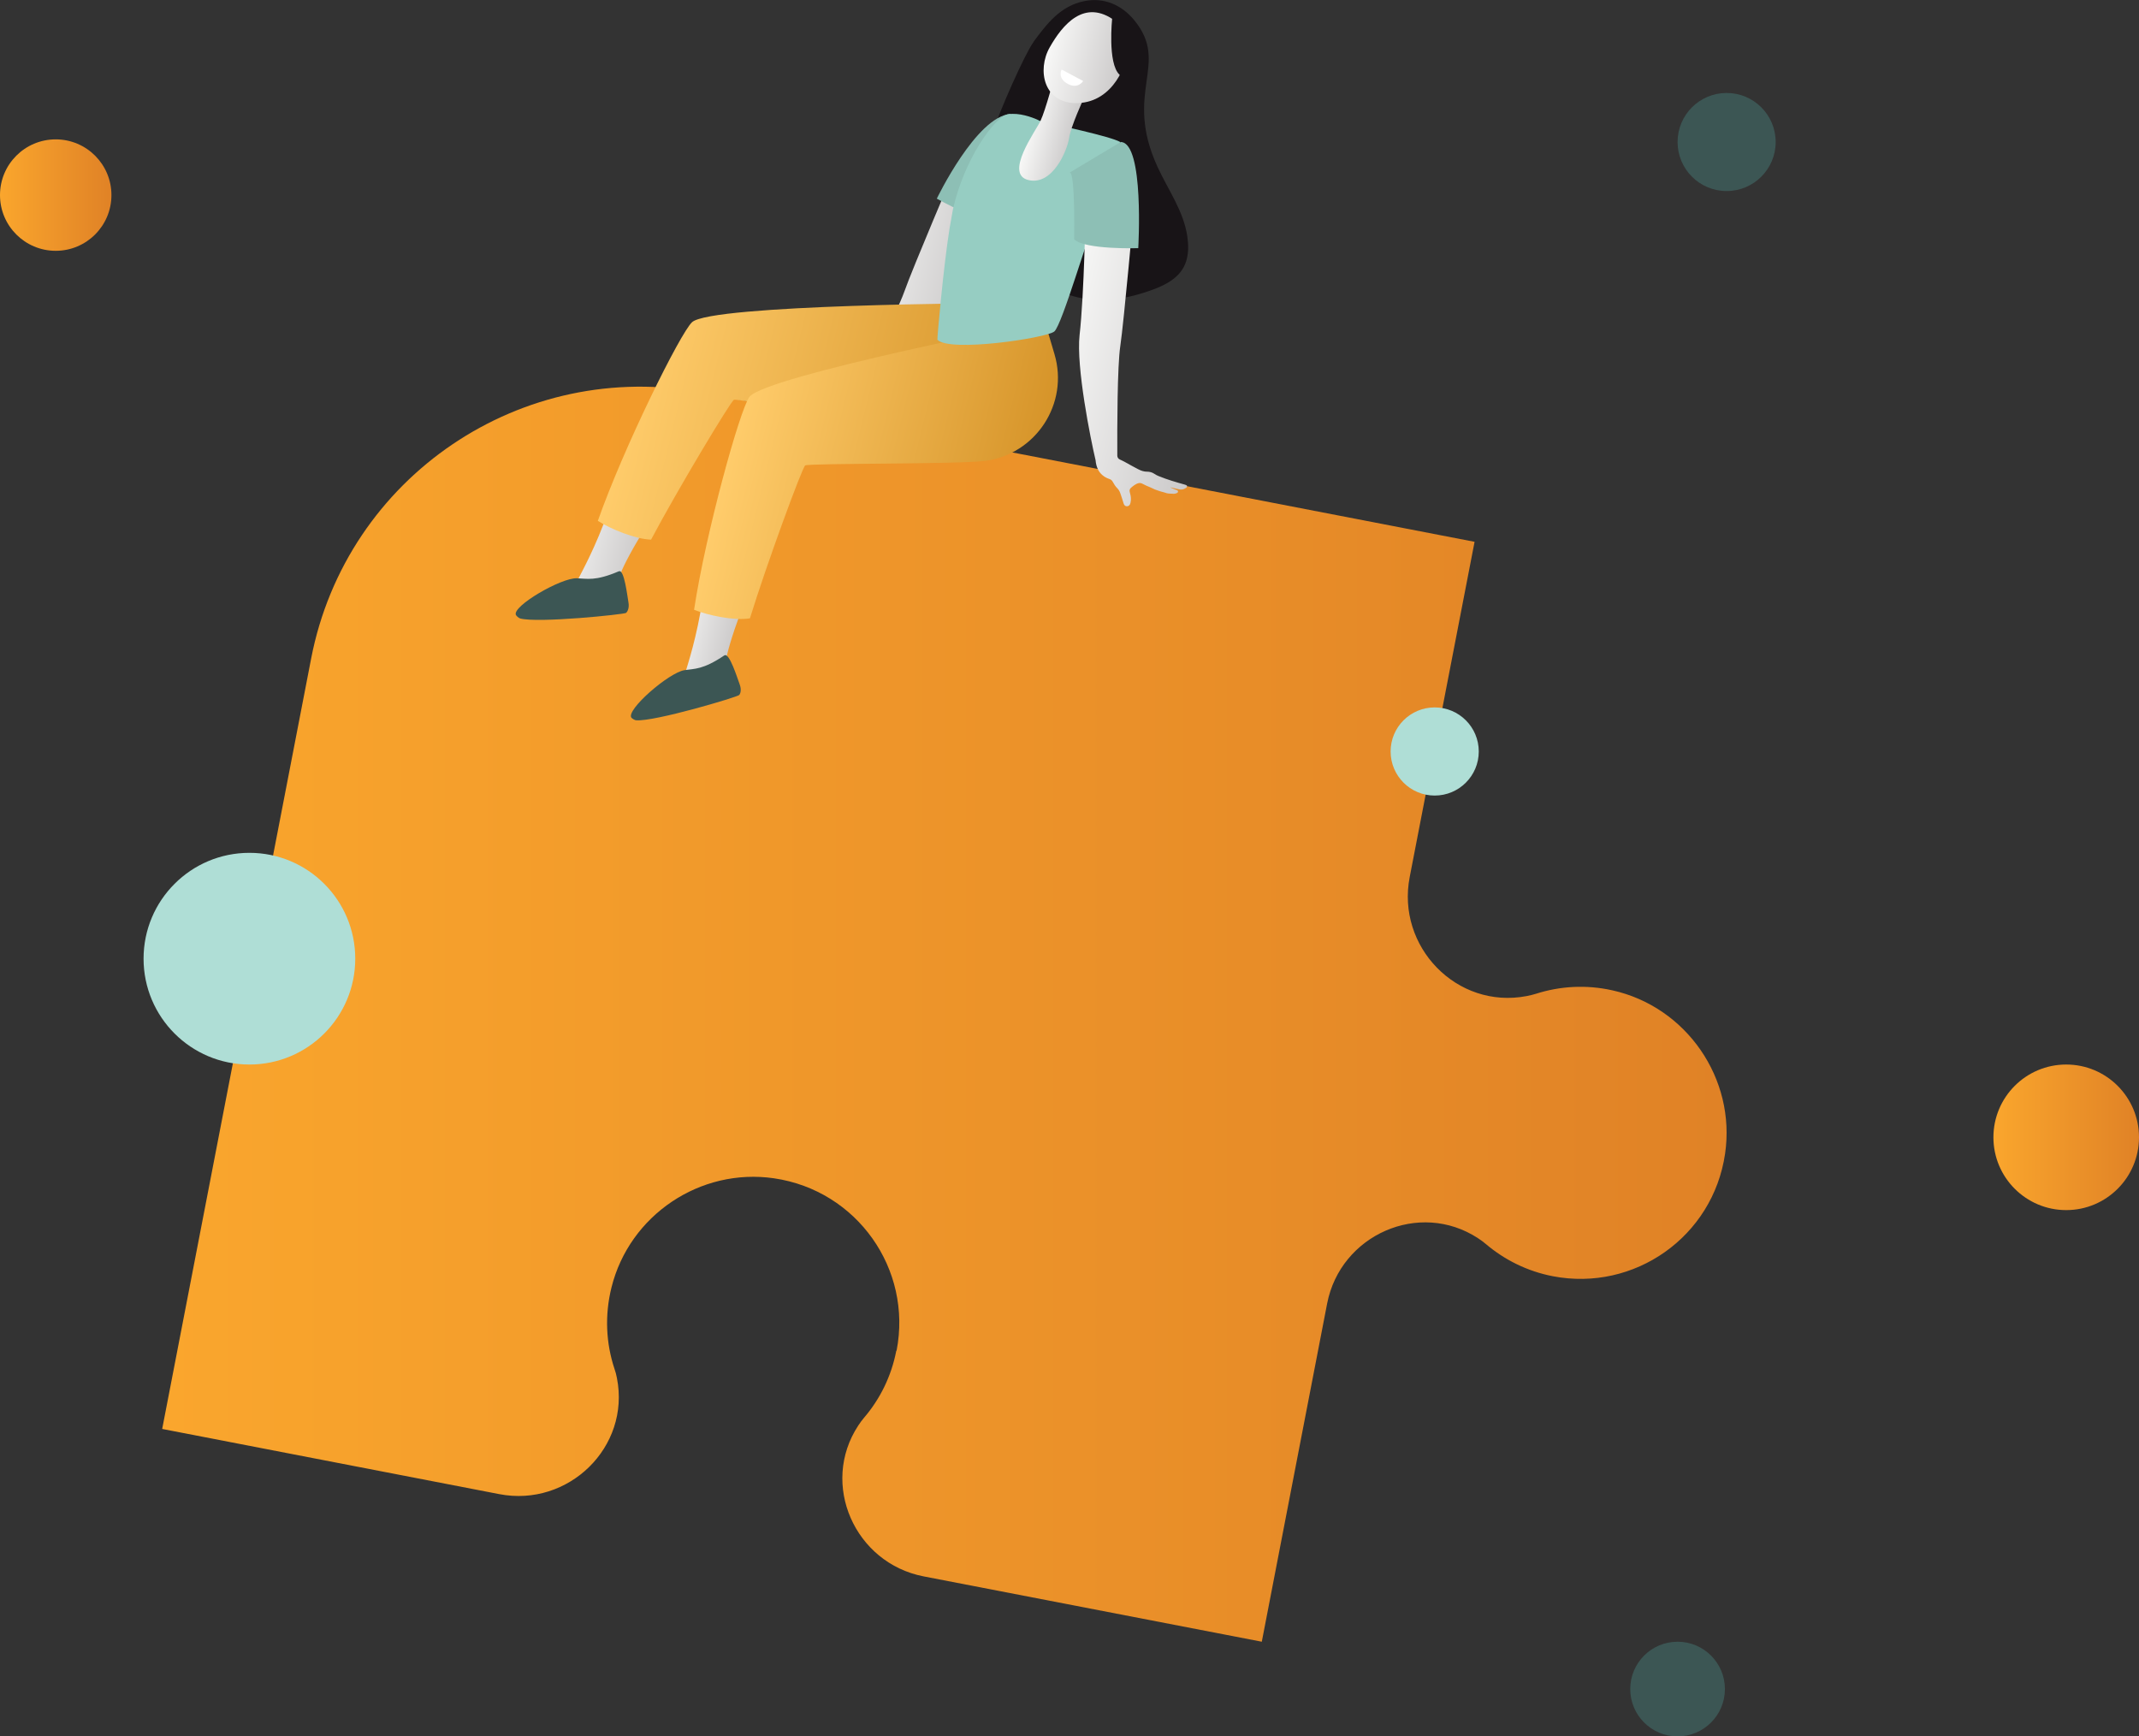 <?xml version="1.0" encoding="UTF-8"?>
<svg id="Layer_2" data-name="Layer 2" xmlns="http://www.w3.org/2000/svg" xmlns:xlink="http://www.w3.org/1999/xlink" viewBox="0 0 137.82 111.88">
  <rect x="0" y="0" width="137.82" height="111.88" fill="#333333" stroke="none"/>
  <defs>
    <style>
      .cls-1 {
        fill: #8dbfb5;
      }

      .cls-2 {
        fill: #181417;
      }

      .cls-3 {
        fill: url(#linear-gradient-8);
      }

      .cls-4 {
        fill: url(#linear-gradient-7);
      }

      .cls-5 {
        fill: url(#linear-gradient-5);
      }

      .cls-6 {
        fill: url(#linear-gradient-6);
      }

      .cls-7 {
        fill: url(#linear-gradient-9);
      }

      .cls-8 {
        fill: url(#linear-gradient-4);
      }

      .cls-9 {
        fill: url(#linear-gradient-3);
      }

      .cls-10 {
        fill: url(#linear-gradient-2);
      }

      .cls-11 {
        fill: #3c5654;
      }

      .cls-12 {
        fill: url(#linear-gradient);
      }

      .cls-13 {
        fill: #96cdc2;
      }

      .cls-14 {
        fill: #fff;
      }

      .cls-15 {
        fill: #afded6;
      }

      .cls-16 {
        fill: url(#linear-gradient-10);
      }

      .cls-17 {
        fill: url(#linear-gradient-11);
      }
    </style>
    <linearGradient id="linear-gradient" x1="10.44" y1="65.35" x2="111.25" y2="65.35" gradientUnits="userSpaceOnUse">
      <stop offset="0" stop-color="#faa62d"/>
      <stop offset="1" stop-color="#e08226"/>
    </linearGradient>
    <linearGradient id="linear-gradient-2" x1="-137.31" y1="-97.16" x2="-128.89" y2="-97.16" gradientTransform="translate(164.34 145.03) rotate(13.82)" gradientUnits="userSpaceOnUse">
      <stop offset=".02" stop-color="#f7f7f6"/>
      <stop offset="1" stop-color="#cbc9c9"/>
    </linearGradient>
    <linearGradient id="linear-gradient-3" x1="-151.2" y1="-75.71" x2="-145.55" y2="-75.71" xlink:href="#linear-gradient-2"/>
    <linearGradient id="linear-gradient-4" x1="-148.82" y1="-87.84" x2="-124.39" y2="-87.84" gradientTransform="translate(164.34 145.03) rotate(13.82)" gradientUnits="userSpaceOnUse">
      <stop offset="0" stop-color="#ffcc6b"/>
      <stop offset="1" stop-color="#d69429"/>
    </linearGradient>
    <linearGradient id="linear-gradient-5" x1="-142.68" y1="-71.73" x2="-138.35" y2="-71.73" xlink:href="#linear-gradient-2"/>
    <linearGradient id="linear-gradient-6" x1="-141.67" y1="-85.77" x2="-122.07" y2="-85.77" xlink:href="#linear-gradient-4"/>
    <linearGradient id="linear-gradient-7" x1="-127.92" y1="-109.6" x2="-124.91" y2="-109.6" xlink:href="#linear-gradient-2"/>
    <linearGradient id="linear-gradient-8" x1="-127.94" y1="-114.64" x2="-122.88" y2="-114.64" xlink:href="#linear-gradient-2"/>
    <linearGradient id="linear-gradient-9" x1="-123.1" y1="-96.65" x2="-112.47" y2="-96.65" xlink:href="#linear-gradient-2"/>
    <linearGradient id="linear-gradient-10" x1="0" y1="12.57" x2="7.18" y2="12.57" xlink:href="#linear-gradient"/>
    <linearGradient id="linear-gradient-11" x1="128.44" y1="73.28" x2="137.82" y2="73.28" xlink:href="#linear-gradient"/>
  </defs>
  <g id="Layer_1-2" data-name="Layer 1">
    <path class="cls-12" d="M57.75,87.03c-.32,1.66-1.06,3.13-2.08,4.32-.13.15-.25.32-.37.5-2.48,3.77-.23,8.86,4.21,9.72l21.79,4.21,4.21-21.79c.86-4.43,5.94-6.68,9.72-4.21.18.12.35.24.5.37,1.2,1.02,2.67,1.76,4.32,2.08,5.25,1.01,10.32-2.54,11.1-7.89.71-4.84-2.49-9.47-7.26-10.53-1.7-.38-3.39-.27-4.92.22-.19.06-.4.11-.61.15-4.49.86-8.4-3.18-7.53-7.67l4.18-21.6-49.65-9.6c-11.71-2.26-23.04,5.39-25.31,17.11l-9.6,49.65,21.72,4.2c4.45.86,8.46-3.03,7.58-7.48-.04-.21-.09-.41-.16-.6-.54-1.63-.64-3.43-.19-5.24,1.16-4.66,5.72-7.72,10.47-7.03,5.35.78,8.92,5.85,7.9,11.1Z"/>
    <path class="cls-2" d="M66.58,2.71c.86-1.16,1.73-2.33,3.29-2.64,1.26-.25,2.4.24,3.22,1.24,2.32,2.84-.74,4.6,1.5,9.46.7,1.51,1.67,2.83,1.91,4.46.34,2.28-.92,3.03-2.77,3.62-8.89,2.85-10.54-7.9-9.85-10.09.52-1.63,2.16-5.3,2.71-6.05Z"/>
    <path class="cls-10" d="M52.35,26c.34.03,1.27-.34,1.56-.33.23.01.71.06.92.08.47-.85,2.93-5.52,3.43-6.94.54-1.54,3.34-8.1,3.34-8.1l2.76,1.24s-2.49,4.96-3.45,7.43c-.82,2.12-4.44,6.45-4.87,6.89,0,.01,0,.02-.01.04-.24.76-.55.41-.55.41h-.64s-2.19-.31-2.34-.3c-.15.02-.48-.45-.14-.42Z"/>
    <path class="cls-1" d="M65.1,7.34c-2.21.19-4.74,5.46-4.74,5.46,0,0,2.99,1.68,3.92,1.42,0,0,1.95-3.9,2.25-3.68l-1.43-3.2Z"/>
    <path class="cls-9" d="M41.87,33.6c-1.03,1.5-1.75,3-1.82,3.19-.04.09-.02.57-.05.66-1.68,1.4-3.57,1.33-5.15,1.06.98-.58,2.31-1.02,2.43-1.25.18-.37,1.09-1.98,1.91-4.31.85.68,1.59.49,2.68.65Z"/>
    <path class="cls-8" d="M64.2,19.53l.85,8.46s-4.64-.26-6.38-.36c-1.73-.1-11.11-1.98-11.38-1.87-.2.08-3.64,5.8-5.34,9.01-1.02-.03-2.62-.69-3.43-1.21,1.68-4.77,5.31-12.09,6.07-12.8,1.24-1.15,19.61-1.23,19.61-1.23Z"/>
    <path class="cls-5" d="M48.03,38.74c-.73,1.66-1.15,3.28-1.19,3.47-.02.09.09.56.07.66-1.38,1.69-3.26,1.98-4.86,2.01.85-.75,2.08-1.44,2.15-1.68.11-.39.7-2.14,1.07-4.59.97.51,1.66.18,2.76.13Z"/>
    <path class="cls-6" d="M67.32,20.72l.62,2.09c.95,3.19-1.19,6.46-4.48,6.89-.02,0-.04,0-.05,0-1.72.22-11.28.14-11.53.29-.19.12-2.49,6.38-3.56,9.85-1.01.17-2.7-.19-3.6-.55.76-5,2.95-12.87,3.56-13.71,1-1.36,19.04-4.88,19.04-4.88Z"/>
    <path class="cls-11" d="M46.68,42.23c.31-.21.83,1.47.97,1.84.16.41.03.66-.02.71-.11.13-5.44,1.72-6.63,1.63-.11,0-.28-.12-.32-.17-.35-.5,2.41-2.9,3.42-3.06.65-.1,1.19-.02,2.57-.95Z"/>
    <path class="cls-11" d="M39.88,36.81c.34-.15.54,1.6.61,1.99.08.43-.1.65-.15.69-.14.1-5.67.67-6.82.36-.11-.03-.25-.17-.28-.23-.25-.56,2.91-2.4,3.93-2.36.66.02,1.18.2,2.7-.45Z"/>
    <path class="cls-13" d="M67.04,7.8h0c-.05-.01-.12-.05-.2-.09-.36-.16-1.17-.46-1.88-.35-.87.14-2.85,2.93-3.56,6.13-.09.49-.17.94-.22,1.24-.39,2.45-.81,7.12-.78,7.16.79.83,7.02-.11,7.53-.53.51-.42,2.28-6.6,2.54-6.87l1.71-5.34c-.61-.36-4.15-1.11-5.15-1.35Z"/>
    <path class="cls-4" d="M69.82,6.36s-.83,1.79-.94,2.55c-.11.76-1.05,3.07-2.62,2.69-1.57-.38.45-3.12.78-3.81.33-.69.92-2.94.92-2.94l1.87,1.5Z"/>
    <path class="cls-3" d="M71.87,1.36s.7.65.76,1.7c.06,1.05-.9,3.49-3.15,3.58-2.25.09-2.67-2.13-1.85-3.58.82-1.45,2.24-3.2,4.24-1.7Z"/>
    <path class="cls-2" d="M71.66,1.17s-.31,2.91.47,3.64c.78.73.1,1.88.1,1.88,0,0,1.54-2.69,1.05-3.8-.49-1.11-1.62-1.72-1.62-1.72Z"/>
    <path class="cls-14" d="M68.4,4.48l1.39.74s-.32.52-.94.21c-.76-.37-.45-.95-.45-.95Z"/>
    <path class="cls-7" d="M76.49,31.34c0-.07-.07-.09-.13-.11-.58-.16-1.16-.33-1.72-.56-.09-.04-.18-.08-.26-.14-.15-.1-.31-.14-.48-.14-.09,0-.18-.01-.28-.04-.29-.07-1.06-.57-1.48-.75-.09-.04-.15-.14-.15-.24-.01-1.78,0-5.77.19-7.04.24-1.62.9-9.03.9-9.03l-3.13.1s-.09,5.56-.39,8.2c-.23,2.04.71,6.71,1.03,8.06.08.97.75,1.16.91,1.22.09.03.16.1.2.18.08.15.17.29.29.41.09.09.15.2.19.31.08.21.14.43.21.65.04.14.11.2.22.2.12,0,.2-.08.23-.22.05-.21.03-.42-.03-.62-.06-.19-.03-.29.13-.41.09-.07.18-.14.28-.19.11-.05.21-.08.33-.04.2.1.4.2.61.28l.17.08s.09.04.09.04c.01,0,.32.12.42.14.09.02.22.06.34.1.11.03.34.03.35.03.1.02.21,0,.3-.04.04-.02.08-.05.07-.1,0-.05-.03-.08-.08-.09-.07-.03-.42-.16-.41-.18.11.03.45.1.56.13.15.03.28.01.41-.07.05-.03.11-.06.1-.14Z"/>
    <path class="cls-1" d="M72.23,9.15c1.51.09,1.11,6.84,1.11,6.84,0,0-3.43.11-4.13-.57,0,0,.08-4.36-.29-4.3l3.31-1.98Z"/>
    <circle class="cls-15" cx="16.07" cy="61.77" r="6.82"/>
    <circle class="cls-11" cx="111.25" cy="9.15" r="3.16"/>
    <circle class="cls-16" cx="3.59" cy="12.57" r="3.59"/>
    <circle class="cls-15" cx="92.44" cy="48.42" r="2.84"/>
    <circle class="cls-17" cx="133.13" cy="73.28" r="4.69"/>
    <circle class="cls-11" cx="108.09" cy="108.83" r="3.05"/>
  </g>
</svg>